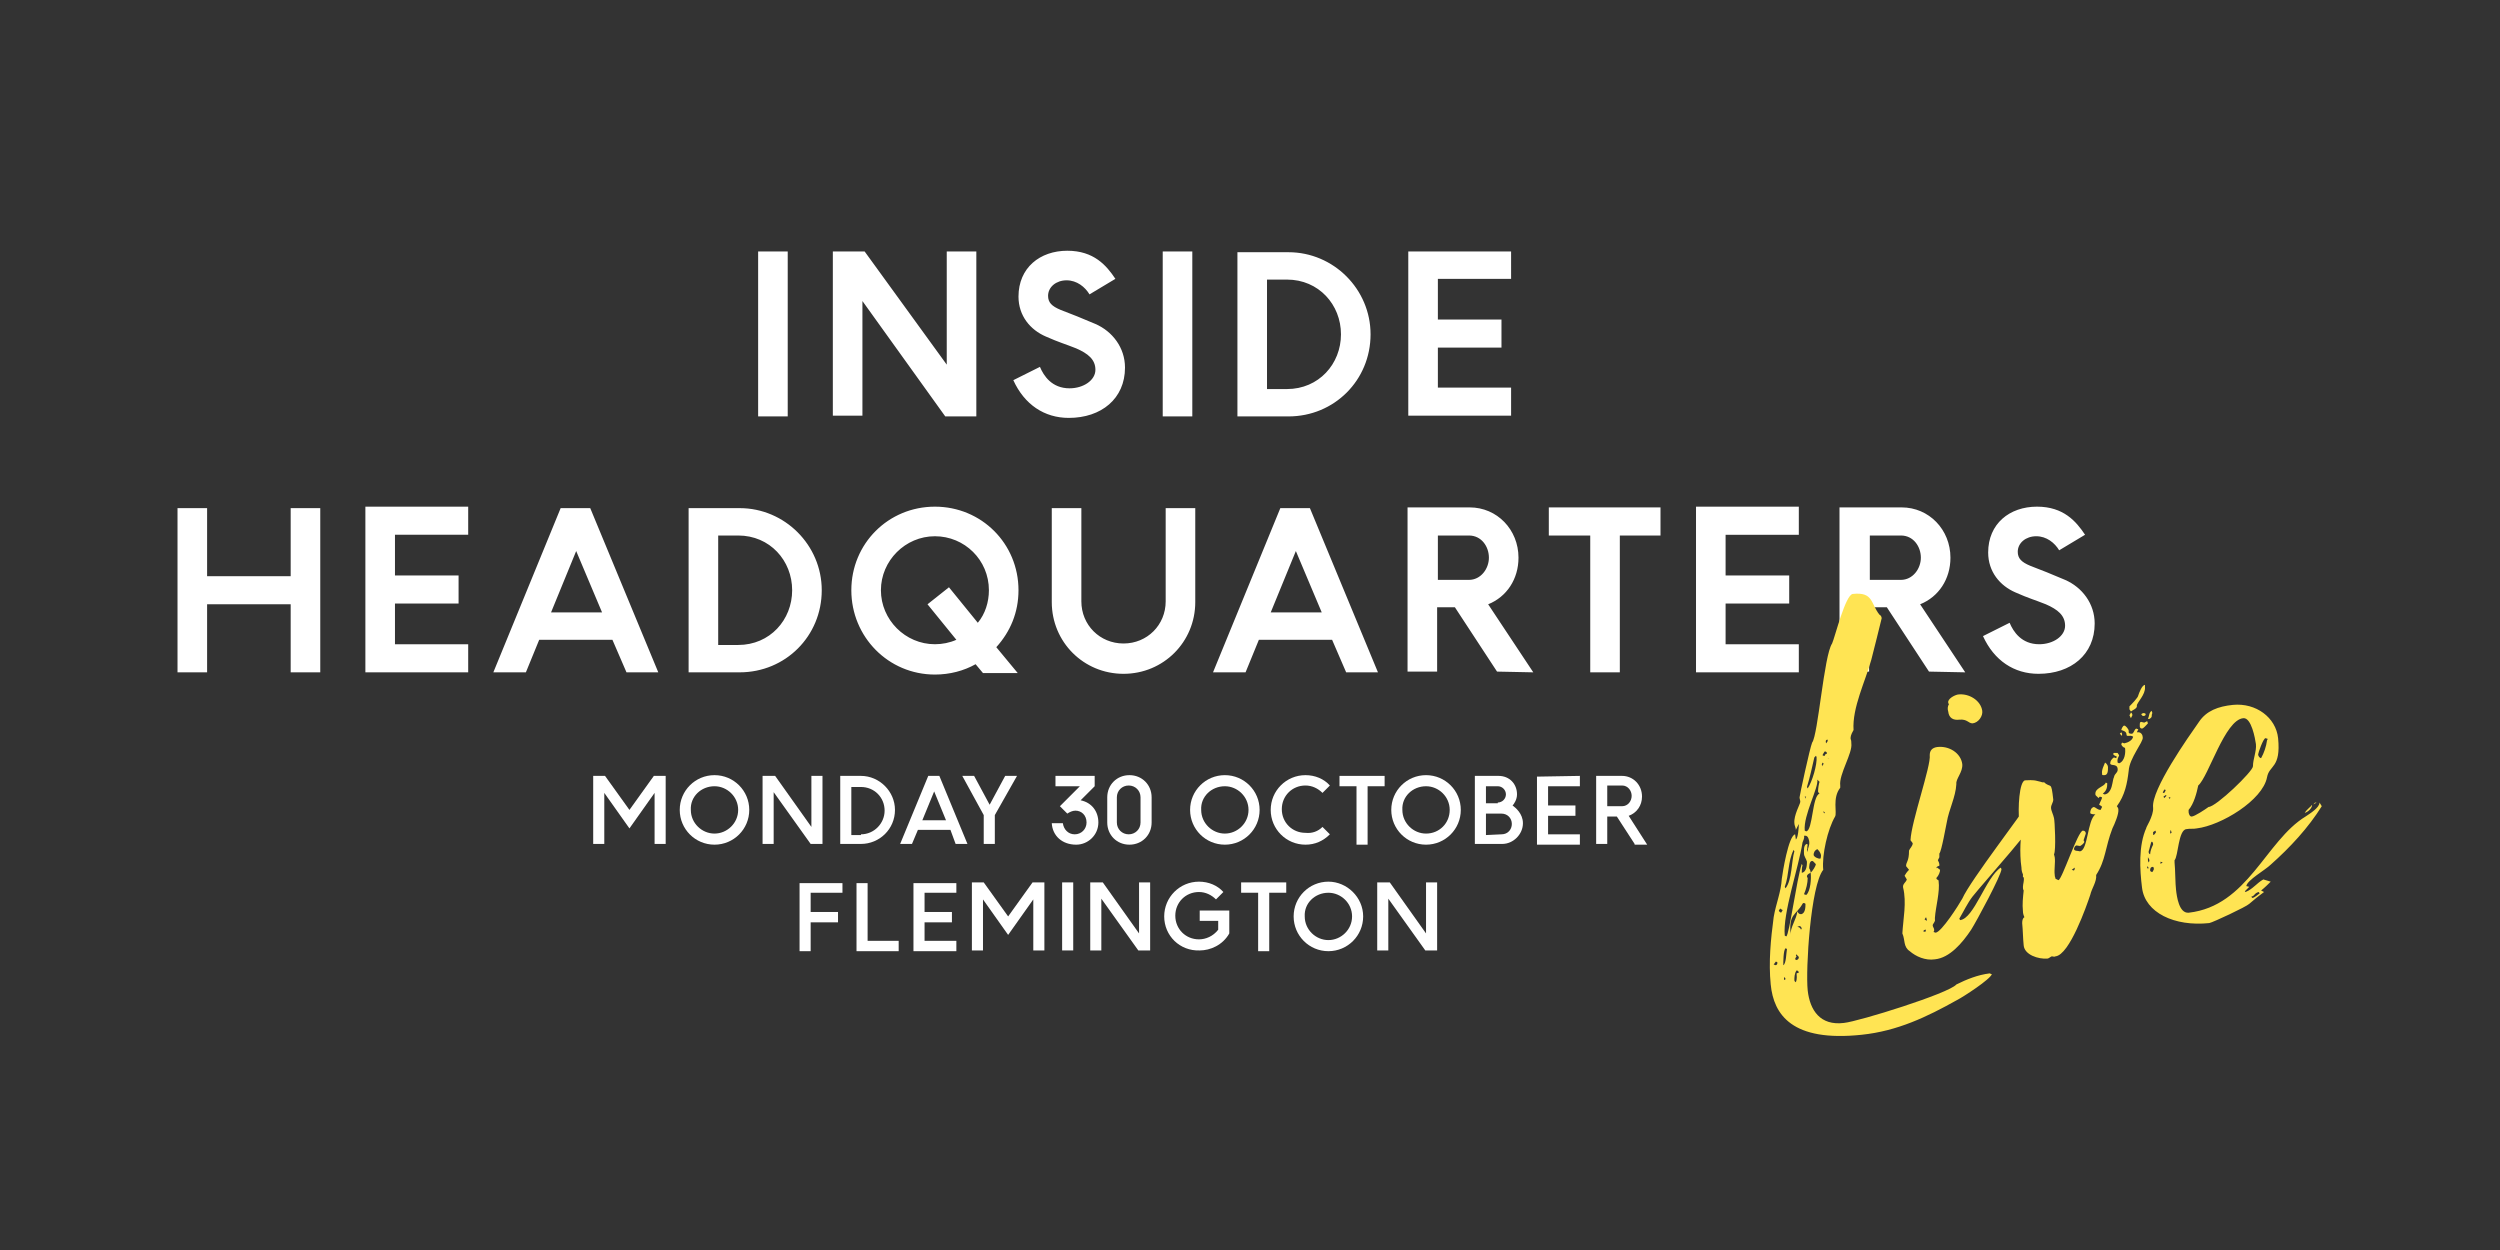 <?xml version="1.0" encoding="utf-8"?>
<!-- Generator: Adobe Illustrator 25.4.5, SVG Export Plug-In . SVG Version: 6.00 Build 0)  -->
<svg version="1.1" id="Layer_1" xmlns="http://www.w3.org/2000/svg" xmlns:xlink="http://www.w3.org/1999/xlink" x="0px" y="0px"
	 viewBox="0 0 338 169" style="enable-background:new 0 0 338 169;" xml:space="preserve">
<rect x="0" y="0" width="338" height="169" fill="#333333" stroke="none"/>
<style type="text/css">
	.st0{fill:#FFFFFF;}
	.st1{fill:#FFE453;}
</style>
<g id="Layer_1_00000071525050682945306170000010408397503323641256_">
	<g>
		<g>
			<path class="st0" d="M275.6,91.1c4.4,0,7.6-2.6,7.6-6.8c0-2.7-1.7-4.9-4-5.9c-1.9-0.8-3.1-1.3-4.7-1.9c-1.2-0.5-1.7-1-1.7-1.9
				c0-1.2,1.1-2.1,2.5-2.1s2.5,0.9,3.1,1.9l3.5-2.1c-1.2-1.8-2.9-3.8-6.5-3.8c-3.7,0-6.6,2.3-6.6,6.2c0,2.6,1.6,4.5,3.7,5.4
				c1.8,0.8,2.6,1,4.1,1.6c1.6,0.7,2.6,1.5,2.6,2.9s-1.6,2.5-3.5,2.5c-2.4,0-3.5-1.7-4-2.9l-3.6,1.8
				C269.6,89.3,272.3,91.1,275.6,91.1 M252.8,72.4h4.2c1.7,0,2.7,1.5,2.7,3s-1.1,3-2.7,3h-4.2V72.4z M265.7,90.9l-6.1-9.2
				c2.5-1,4.1-3.4,4.1-6.3c0-3.8-2.9-6.8-6.6-6.8h-8.4v22.2h4v-8.7h2.4l5.7,8.7L265.7,90.9L265.7,90.9z M229.3,68.7v22.2h13.9v-3.8
				h-9.9v-5.5h8.6v-3.8h-8.6v-5.5h9.9v-3.8h-13.9V68.7z M215,72.4v18.5h4V72.4h5.5v-3.8h-15.1v3.8H215z M194.4,72.4h4.2
				c1.7,0,2.7,1.5,2.7,3s-1.1,3-2.7,3h-4.2V72.4z M207.3,90.9l-6.1-9.2c2.5-1,4.1-3.4,4.1-6.3c0-3.8-2.9-6.8-6.6-6.8h-8.4v22.2h4
				v-8.7h2.4l5.7,8.7L207.3,90.9L207.3,90.9z M171.8,82.8l3.4-8.3l3.5,8.3H171.8z M182,90.9h4.3l-9.2-22.2h-4L164,90.9h4.4l1.8-4.4
				h9.9L182,90.9z M146.2,68.7h-4v12.7c0,5.4,4.3,9.7,9.7,9.7s9.7-4.3,9.7-9.7V68.7h-4v12.6c0,3.2-2.5,5.7-5.7,5.7s-5.7-2.5-5.7-5.7
				V68.7z M126.4,87.1c-4,0-7.3-3.3-7.3-7.3s3.3-7.3,7.3-7.3c4,0,7.3,3.2,7.3,7.3c0,1.6-0.5,3.2-1.5,4.4l-3.9-4.8l-2.9,2.3l3.9,4.8
				C128.4,86.9,127.4,87.1,126.4,87.1 M137.7,79.8c0-6.3-5-11.3-11.3-11.3s-11.3,5-11.3,11.3s5,11.4,11.3,11.4c2,0,3.9-0.5,5.5-1.4
				l1,1.2h4.7l-2.9-3.5C136.6,85.4,137.7,82.8,137.7,79.8 M97.1,87.2V72.4h2.7c4.3,0,7.3,3.4,7.3,7.4s-3,7.4-7.3,7.4
				C99.8,87.2,97.1,87.2,97.1,87.2z M93.1,90.9h6.9c6.2,0,11.1-4.9,11.1-11.1c0-6.1-5-11.1-11.1-11.1h-6.9V90.9z M74.5,82.8l3.4-8.3
				l3.5,8.3H74.5z M84.7,90.9H89l-9.2-22.2h-4l-9.1,22.2h4.4l1.8-4.4h9.9L84.7,90.9z M49.4,68.7v22.2h13.9v-3.8h-9.9v-5.5H62v-3.8
				h-8.6v-5.5h9.9v-3.8H49.4V68.7z M39.3,81.7v9.2h4V68.7h-4v9.2H28v-9.2h-4v22.2h4v-9.2H39.3z"/>
		</g>
		<g>
			<path class="st0" d="M190.4,34v22.2h13.9v-3.8h-9.9V47h8.6v-3.8h-8.6v-5.5h9.9V34H190.4z M171.3,52.5V37.8h2.7
				c4.3,0,7.3,3.4,7.3,7.4s-3,7.4-7.3,7.4h-2.7V52.5z M167.3,56.3h6.9c6.2,0,11.1-4.9,11.1-11.1c0-6.1-5-11.1-11.1-11.1h-6.9V56.3z
				 M161.2,56.3h-4V34h4V56.3z M144.5,56.5c4.4,0,7.6-2.6,7.6-6.8c0-2.7-1.7-4.9-4-5.9c-1.9-0.8-3.1-1.3-4.7-1.9
				c-1.2-0.5-1.7-1-1.7-1.9c0-1.2,1.1-2.1,2.5-2.1s2.5,0.9,3.1,1.9l3.5-2.1c-1.2-1.8-2.9-3.8-6.5-3.8c-3.7,0-6.6,2.3-6.6,6.2
				c0,2.6,1.6,4.5,3.7,5.4c1.8,0.8,2.6,1,4.1,1.6c1.6,0.7,2.6,1.5,2.6,2.9s-1.6,2.5-3.5,2.5c-2.4,0-3.5-1.7-4-2.9l-3.6,1.8
				C138.5,54.7,141.2,56.5,144.5,56.5 M116.6,40.7l11.2,15.6h4.2V34h-4v15.3L116.9,34h-4.3v22.2h4V40.7z M106.5,56.3h-4V34h4V56.3z"
				/>
		</g>
		<g>
			<path class="st1" d="M291.1,113.4v-0.2V113.4L291.1,113.4L291.1,113.4L291.1,113.4z M293.4,107.8L293.4,107.8
				c0.1,0.1,0,0.1-0.1,0.2l-0.1-0.2H293.4z M293.6,112.6l-0.2,0.1c0-0.2,0-0.3,0.1-0.5L293.6,112.6z M290.5,117.4h-0.2v-0.3
				C290.4,117.2,290.5,117.3,290.5,117.4L290.5,117.4z M313.2,108.5c-0.4,0-0.2,0.1-0.5,0.3C312.8,108.7,313.1,108.6,313.2,108.5
				L313.2,108.5z M292.1,116.8v-0.3l0.3,0.1L292.1,116.8z M292.6,107.2h-0.2c0.1-0.3,0.1-0.3,0.3-0.5l0.1,0.2
				C292.7,107,292.7,107.1,292.6,107.2 M292.9,107.6l-0.3,0.3l-0.1-0.2l0.3-0.2C292.8,107.5,292.9,107.5,292.9,107.6 M290.6,116.3
				c0,0.2-0.1,0.3-0.1,0.3c-0.1-0.2-0.1-0.2-0.1-0.4v-0.3C290.4,115.9,290.6,116.2,290.6,116.3 M291.3,112.8l-0.2,0.1v-0.4l0.3-0.2
				l0.1,0.2L291.3,112.8z M291,117.9c-0.1,0-0.3-0.1-0.3-0.2c0-0.2,0-0.5,0.4-0.5c0.1,0.1,0.1,0.2,0.1,0.3
				C291.2,117.6,291,117.9,291,117.9 M311.6,109.9c0.4-0.1,1-0.6,1-1.1C312.4,109.1,311.9,109.4,311.6,109.9L311.6,109.9z
				 M304.4,121.2c0.4,0,0.4-0.5,1-0.6l0.1,0.2c-0.2,0.1-0.7,0.6-1,0.6C304.5,121.4,304.4,121.3,304.4,121.2L304.4,121.2z
				 M290.7,115.5c-0.2-0.1-0.2-0.2-0.2-0.4c0.1-0.2,0.3-1.3,0.4-1.3c0.2,0,0.2,0.3,0.2,0.4C290.9,114.6,290.7,115.1,290.7,115.5
				 M306.3,99.8l0.3,0.1l-0.1,0.2c-0.1,0.8-0.4,1.7-0.8,2.4c-0.2,0-0.4-0.3-0.4-0.5S306,99.8,306.3,99.8 M295.9,109.5
				c0.7-0.8,1.1-2.3,1.3-3.3c1.4-1.2,3.6-8.9,6.1-9.1c1.1-0.1,1.6,2.8,1.7,3.5c0.1,1-0.4,2-0.4,3c0,0.7-5,5.5-6,5.5
				c-0.4,0.3-1.9,1.3-2.3,1.3c-0.3,0-0.4-0.5-0.4-0.6L295.9,109.5z M313.6,108.5c0,0.7-1.3,1.5-1.9,1.9c-5.4,3.3-7.8,12.1-15.8,13
				c-1.3,0.1-1.6-2.2-1.7-3.1c-0.1-0.7-0.1-2.8-0.2-3.7c0-0.2,0-0.2,0-0.3c0.5-0.5,0.5-4.1,1.6-4.2c0.5-0.1,0.9,0,1.4-0.1
				c3.3-0.4,8.9-3.8,9.5-6.9c0.3-1.7,1.9-1.2,1.5-5.3c-0.3-2.8-3-4.8-6.1-4.5c-2,0.2-3.6,0.8-4.6,2.3c-1.4,2-6.5,9.2-6.2,11.6
				c0.1,1.1-1.1,2.9-0.9,2.7c-1.1,2.4-0.9,5.7-0.6,8.1c0.4,3.4,4.4,5.3,9.1,4.8c0.5-0.1,5-2.2,5.4-2.6c0.7-0.6,1.3-1.1,2-1.6
				l-0.4-0.2c0.5-0.4,1-0.9,1.3-1.2l-1-0.3c-0.9,0.5-1.4,1.3-2.4,1.7l-0.1-0.1l0.6-0.6l-0.4-0.1c0.1-0.8,2.6-2.2,3.3-2.9
				c2.6-2.3,5.1-5,6.9-7.9L313.6,108.5z M288.8,96.9h-0.2H288.8L288.8,96.9z M280.4,117.7l-0.3-0.1l0.4-0.3v0.2L280.4,117.7z
				 M286.6,99.2l0.3,0.3v-0.3l-0.1-0.2L286.6,99.2z M289.7,96.8c0.2,0,0.4,0,0.4-0.3c-0.1,0-0.2-0.1-0.2-0.1c-0.2,0-0.4,0.1-0.4,0.2
				L289.7,96.8z M288.1,97.1l0.2-0.4c0-0.2-0.1-0.3-0.2-0.4c0,0.1-0.1,0.2-0.2,0.4L288.1,97.1z M290.9,96.1
				c-0.4,0.3-0.3,0.7-0.5,1.1h0.2c0.5-0.3,0.2-0.4,0.4-0.8L290.9,96.1z M289.5,97.6c-0.2,0-0.2,0.2-0.2,0.4c0,0.1,0,0.2,0,0.2
				s0,0.3,0.3,0.3c0.2,0,0.6-0.5,0.8-0.7l-0.1-0.3l-0.4,0.2L289.5,97.6z M285,103.7c0-0.2-0.2-0.5-0.4-0.6c-0.1,0.3-0.5,1-0.4,1.5
				c0,0.2,0,0.2,0.3,0.2C285,104.8,285,104.2,285,103.7 M290,92.6c-0.4,0-0.8,1.1-0.9,1.4c0,0.3-1,1.3-1.2,1.5v0.4l0.2,0.3
				c0.2-0.2,0.9-0.4,0.8-0.8c0-0.4,1.2-1.5,1.1-2.5V92.6z M273.4,124.8c0.1,1,0.1,2,0.2,3c0.1,1.3,2,1.9,3.2,1.8
				c0.2,0,0.5-0.3,0.6-0.3c0.2,0,0.3,0.1,0.5,0c1.9-0.2,4.2-6.8,4.7-8.3c0.2-0.9,0.9-1.8,0.8-2.7c1.3-2,1.2-3.7,2.2-6.3
				c0.3-0.6,0.9-2,0.8-2.6c0-0.1-0.1-0.3-0.2-0.4c1.1-1.5,1.4-3.1,1.6-4.8c0.1-1.7,2-3.9,1.9-4.5c0-0.3-0.2-0.7-0.6-0.7h-0.2
				l0.2-0.4l-0.3-0.1c-0.3,0.2-0.3,0.7-0.6,0.7c-0.1,0-0.4,0-0.4-0.2v-0.2c0-0.2-0.4-0.7-0.6-0.7s-0.4,0.5-0.4,0.6
				c0.3,0.1,0.7,0.2,0.7,0.6s0.5,0,0.9,0.3c-0.1,0.5-0.7,0.8-1.2,0.9l-0.3-0.1l-0.1,0.2c0,0.2,0.3,0.5,0.5,0.5
				c0.1,0.6,0,1.8-0.8,2.1l-0.2-0.1c-0.1-0.6,0.2-0.8,0.2-1l-0.2-0.3h-0.2h-0.3l-0.1,0.1c0,0.2,0.3,0.3,0.5,0.4l-0.1,0.2l-0.3-0.1
				c-0.3,0.2-0.5,0.5-0.5,0.8c0,0.4,0.9,0,1,0.7c0.1,0.6-0.4,0.6-0.5,1.2c0,0-0.1,0.2-0.1,0.3l-0.1,0.5c-0.1,0.6-0.4,1.5-1.1,1.5
				l-0.2-0.1c0.5-0.4,0.6-0.8,0.6-1.4l-0.2-0.1c-0.2,0.6-1.5,0.7-1.4,1.6c0,0.2,0.3,0.3,0.4,0.5l0.2-0.2l0.3,0.1
				c0,0.2-0.3,0.7-0.4,1c0.1,0.1,0.3,0.1,0.4,0.3l-0.2,0.4c-0.4,0-0.6-0.3-0.9-0.4c-0.4,0.1-0.5,0.5-0.5,0.8c0,0.2,0.6,0.2,0.7,0.2
				c-1.1,0.8-1,4.9-2.1,5c-0.3-0.1-0.7,0-0.8-0.3c0-0.1,0.1-0.5,0.4-0.5c0.2,0.1,0.3,0,0.4,0.1c0.2-0.1,0.6-0.4,0.6-0.6l-0.1-0.2
				l0.3-0.9c0-0.2-0.1-0.4-0.4-0.4c-0.7,0.1-2.8,6.6-3.3,6.7l-0.4-0.2c0-0.2-0.1-0.2-0.1-0.5c-0.1-0.7,0.1-1.7,0-2.4
				c0-0.1-0.1-0.3-0.1-0.4c0.3-0.5,0.1-4.6,0-4.9c-0.1-0.5-0.4-1-0.4-1.4s0.3-0.7,0.3-1.1c-0.3-2.7-0.3-1.4-1.3-2.4v0.1
				c-0.1,0-0.4-0.1-0.4-0.1l-0.4-0.1c-0.7-0.2-1.3-0.1-1.7-0.1c-0.8,0.1-1,3.8-0.8,5.6c0,0.3,0.1,0.6,0.2,0.7l-0.1,0.3l0.3,0.3
				c-0.2,0.3-0.4,2.9-0.1,4.9c0,0.4,0.1,0.7,0.2,0.9v0.4h0.1c0.1,0.5-0.1,0.9-0.1,1.3c0,0.2,0,0.3,0.1,0.5c-0.1,1-0.2,1.8-0.1,2.8
				c0,0.3,0.1,0.6,0.2,0.8C273.5,124.1,273.4,124.4,273.4,124.8 M260.4,125.7l-0.1,0.3l-0.3-0.1
				C260.2,125.7,260.2,125.7,260.4,125.7L260.4,125.7z M260.5,124.5l-0.3-0.2l0.2-0.3l0.1,0.3L260.5,124.5z M266.7,97.8
				c0.8-0.1,1.4-1,1.3-1.7c-0.2-1.4-1.8-2.4-3.3-2.2c-0.5,0.1-1.4,0.6-1.3,1.1c0,0.1,0.1,0.2,0.1,0.2c-0.2,0.3-0.2,0.7-0.1,1
				c0.1,0.9,0.7,1.2,1.5,1.1C266,97.2,266.1,97.8,266.7,97.8 M257.2,126.2c0.4,0.9,0.1,1.8,1,2.4c0.8,0.7,2.1,1.3,3.4,1.1
				c2-0.2,3.7-2.2,4.9-4c0.7-1.1,4.1-7.4,4.1-8.2l-0.1-0.2c-2,1.3-3.6,6.9-5.5,7.1l-0.1-0.2c0.6-1,1.1-2.1,1.8-3
				c1.5-1.9,9.2-10.4,9.3-11.7c-0.1-0.1-0.1-0.2-0.1-0.2c-0.1-0.5,0.5-1,0.4-1.2c0-0.1,0-0.2-0.1-0.5c0-0.3-0.1-0.8-0.3-0.8
				c-1,0.1-1.9,1.1-1.9,2c-0.2,0.7-7.6,10.2-8.7,12.7c-0.5,0.9-2.8,4.5-3.6,4.6l-0.3-0.1c0.1-0.1,0.1-0.1,0.1-0.3
				c0-0.2-0.2-0.4-0.2-0.6s0.4-0.5,0.3-0.8v-0.2c0.1-1.5,0.7-3.5,0.5-5c0-0.2-0.3-0.1-0.3-0.4c0.3-0.3,0.5-0.8,0.5-1.1l-0.4-0.3
				l-0.1,0.1c0-0.4,0.5-0.2,0.4-0.5c0-0.2-0.1-0.4-0.2-0.6l0.2-0.4v-0.5c0.3-0.3,0.9-3.8,1-4.2c0.3-1.8,1.2-3.4,1.3-5.2
				c-0.1-0.7,0.9-1.6,0.8-2.7c-0.2-1.5-1.8-2.5-3.4-2.3c-0.7,0.1-1,0.5-1,1.1c0.2,1.4-2.5,9-2.6,11.5l0.3,0.4c0,0.4-0.4,0.7-0.5,1
				c0,1.5-0.4,1.5-0.4,2.1l0.4,0.5c-0.3,0.3-0.5,0.6-0.6,0.8l0.3,0.5c-0.1,0.4-0.6,0.6-0.5,1.1C257.8,122,257.3,124.3,257.2,126.2
				L257.2,126.2z M247.1,102.6c0,0,0.1-0.1,0.2-0.1L247.1,102.6z M246.7,110c0-0.1-0.2-0.1-0.2-0.3l0.2,0.1V110z M244,107.7h0.2
				c-0.1,0.1-0.1,0.2-0.1,0.3L244,107.7z M246.4,103.1l0.2,0.2c-0.1,0-0.2,0.1-0.2,0.3l-0.1-0.2L246.4,103.1z M241.2,132.1
				c0.1,0.1,0.2,0.1,0.2,0.3l-0.2,0.1V132.1z M246.9,100.5L246.9,100.5c-0.1-0.2-0.1-0.5,0.2-0.5v0.2L246.9,100.5z M240.1,130
				l0.2,0.1c0,0.2,0,0.3-0.2,0.4l-0.3-0.1L240.1,130z M243.6,125.5l-0.1,0.2c-0.1-0.2-0.1-0.3-0.5-0.4l0.3-0.1
				C243.4,125.2,243.5,125.3,243.6,125.5L243.6,125.5z M247,101.9c-0.2,0-0.3,0.2-0.3,0.3c0,0-0.2,0-0.3-0.1c0,0,0.2-0.4,0.3-0.5
				C247,101.6,247,101.8,247,101.9 M240.8,123.4c-0.2-0.1-0.3-0.2-0.3-0.3l0.2-0.3c0,0.2,0.3,0.1,0.3,0.3L240.8,123.4z M243.2,129.5
				c0,0.1-0.2,0.3-0.3,0.3l-0.2-0.1c0-0.1,0.1-0.3,0.2-0.4l-0.1-0.1l0.1-0.2C243,129.3,243.2,129.2,243.2,129.5 M242.9,131.6
				c0,0.3,0.1,0.7-0.1,1.2c-0.1-0.1-0.2-0.1-0.2-0.3c0-0.3,0-0.9,0.3-1.3c0.1,0,0.3,0.1,0.3,0.3L242.9,131.6z M241.1,130.5
				c0-0.4,0-2,0.3-2.3l0.2,0.1C241.5,128.8,241.5,130.3,241.1,130.5 M244.8,118c0-0.2-0.1-0.5-0.2-0.6c0-0.2,0-1,0.4-1
				c0.2,0,0.4,0.4,0.5,0.4C245.5,117.1,245.1,117.7,244.8,118 M246.2,115.6c0,0.1,0,0.4-0.1,0.5c-0.3,0-0.8-0.2-0.9-0.5
				c0-0.3,0.1-0.6,0.5-0.8C245.9,115,246.1,115.2,246.2,115.6 M244.8,118c0.1,0.7,0,2.5-0.6,3l-0.3-0.1c0.3-0.7,0.5-1.5,0.5-2.2
				c-0.1-0.1-0.1-0.2-0.1-0.2C244.3,118.2,244.6,118.1,244.8,118 M244.1,122.2c0,0.4,0,1.3-0.6,1.4c-0.3,0-0.4-0.2-0.5-0.4
				c-0.1,1.1-1,2.2-0.9,3.2c-0.3-2.9,0.7-2.6,1.6-4.2C243.8,122,244,122.1,244.1,122.2 M245.6,102.3c0.1,1.1-0.6,3.4-1.2,4.3
				l-0.1-0.2c0.4-1.3,0.7-2.7,1-4l0.3-0.3C245.5,102.1,245.5,102.3,245.6,102.3 M242.6,115.1c-0.4,1.3-0.3,3.9-1.2,5l-0.1-0.2
				c0.6-1.6,0.4-3.4,1.2-5L242.6,115.1z M246,105.7c-0.1,0.3-0.2,0.9-0.2,1.3c0,0.1,0.1,0.2,0.2,0.3c-1,0.3-0.9,5-1.8,5.1l-0.2-0.1
				c-0.2-2.1,1.9-5.8,1.7-6.9L246,105.7z M243.6,118c0-0.3,0-0.7,0.1-1l-0.1-0.2c-0.7,2.1-1.7,9.7-2.1,9.8l-0.2-0.1
				c-0.3-3,1.9-9.3,2.4-12.6c0.1-0.3,0.3-0.6,0.2-0.9c0.5-0.1,0.6,0.3,0.7,0.7c0.1,0.7-0.2,0.8-0.2,1.5l-0.1-0.3
				c0.1-0.2,0-0.4,0.1-0.7l-0.1-0.1c-0.5,0.1-0.4,1-0.4,1.3c0,0.4,0.3,0.7,0.4,1.1C244.3,116.8,244.3,117.9,243.6,118 M243.2,111.4
				c0,0.5-0.1,1.9-0.4,2.1l-0.1-0.7c-0.9,0.2-1.7,5.2-1.8,6c-0.1,1.8-0.8,3.4-1.1,5.2c-0.4,3-0.7,6.1-0.4,9.1
				c0.4,4.1,2.9,7.8,12.3,6.8c4.8-0.5,8.8-2.4,12.9-4.7c0.8-0.4,4.5-2.8,4.7-3.5c-0.2,0-0.2-0.1-0.3-0.1c-1.6,0.2-3.1,0.8-4.5,1.5
				c-1,1.2-13.2,5-15.2,5.2c-3.2,0.4-4.6-1.7-4.9-4.4c-0.3-2.8,0.4-14.2,2.1-16.3c-0.2-2,0.6-5.5,1.6-7.2c0.3-0.5-0.4-2.5,0.7-3.9
				c0-0.1,0-0.2,0-0.3c-0.2-1.5,1.7-4.4,1.5-5.7c0-0.2,0-0.4-0.1-0.6c0-0.3,0-0.5,0.4-1.2c-0.2-3,1.6-6.6,2.4-9.5
				c0.1-0.4,1.4-5.5,1.4-5.6c0-0.2-0.1-0.4-0.3-0.5c-1.2-1.5-0.8-3.1-3.6-2.8c-1,0.1-2.4,5.8-2.8,6.7c-1.1,1.6-1.9,12.4-2.7,13.4
				c-0.3,0.7-1.7,7.2-1.7,7.4c0,0.2,0.1,0.4,0.1,0.6c0,0.3-0.9,1.8-0.8,2.9c0,0.3,0.2,0.6,0.2,0.9L243.2,111.4z"/>
		</g>
	</g>
	<g>
		<path class="st0" d="M85.1,112l-3.4-4.8v6.9h-1.5v-9.2h1.6l3.3,4.6l3.3-4.6H90v9.2h-1.5v-6.9L85.1,112z"/>
		<path class="st0" d="M101.3,109.5c0,2.6-2.1,4.7-4.7,4.7s-4.7-2.1-4.7-4.7s2.1-4.7,4.7-4.7S101.3,106.9,101.3,109.5z M99.8,109.5
			c0-1.8-1.5-3.2-3.2-3.2c-1.8,0-3.3,1.4-3.2,3.2c0,1.8,1.5,3.2,3.2,3.2S99.8,111.3,99.8,109.5z"/>
		<path class="st0" d="M104.6,114.1h-1.5v-9.2h1.7l4.9,6.9v-6.9h1.5v9.2h-1.6l-5-7V114.1z"/>
		<path class="st0" d="M113.6,104.9h2.8c2.5,0,4.6,2.1,4.6,4.6c0,2.6-2.1,4.6-4.6,4.6h-2.8V104.9z M116.4,112.8
			c1.8,0,3.2-1.5,3.2-3.2c0-1.8-1.4-3.2-3.2-3.2h-1.3v6.5h1.3V112.8z"/>
		<path class="st0" d="M128.5,112.2h-4.4l-0.8,1.9h-1.6l3.8-9.2h1.5l3.8,9.2h-1.6L128.5,112.2z M127.9,110.9l-1.6-3.9l-1.6,3.9
			H127.9z"/>
		<path class="st0" d="M130.1,104.9h1.6l2.1,3.9l2.1-3.9h1.6l-3,5.3v3.9H133v-3.9L130.1,104.9z"/>
		<path class="st0" d="M142.2,111.3h1.5c0.1,0.8,0.7,1.5,1.6,1.5c0.9,0,1.6-0.7,1.6-1.6c0-1-0.7-1.6-1.5-1.6c-0.4,0-0.8,0.2-1.1,0.4
			l-1-1l2.7-2.7h-3.3v-1.4h5.3v1.4l-1.9,1.9c1.5,0.3,2.4,1.5,2.4,3c0,1.7-1.4,3-3,3C143.6,114.2,142.3,113,142.2,111.3z"/>
		<path class="st0" d="M149.7,111.2v-3.4c0-1.7,1.3-3,3-3s3,1.3,3,3v3.4c0,1.7-1.3,3-3,3S149.7,112.9,149.7,111.2z M154.2,111.2
			v-3.4c0-0.9-0.7-1.6-1.6-1.6s-1.6,0.7-1.6,1.6v3.4c0,0.9,0.7,1.6,1.6,1.6S154.2,112.1,154.2,111.2z"/>
		<path class="st0" d="M170.3,109.5c0,2.6-2.1,4.7-4.7,4.7c-2.6,0-4.7-2.1-4.7-4.7s2.1-4.7,4.7-4.7S170.3,106.9,170.3,109.5z
			 M168.8,109.5c0-1.8-1.5-3.2-3.2-3.2c-1.8,0-3.3,1.4-3.2,3.2c0,1.8,1.5,3.2,3.2,3.2S168.8,111.3,168.8,109.5z"/>
		<path class="st0" d="M178.8,111.8l1,1c-0.9,0.9-2,1.4-3.3,1.4c-2.6,0-4.7-2.1-4.7-4.7s2.1-4.7,4.7-4.7c1.3,0,2.5,0.5,3.3,1.4l-1,1
			c-0.6-0.6-1.4-1-2.3-1c-1.8,0-3.2,1.4-3.2,3.2c0,1.8,1.4,3.2,3.2,3.2C177.4,112.7,178.2,112.4,178.8,111.8z"/>
		<path class="st0" d="M181.1,106.3v-1.4h6.1v1.4h-2.3v7.9h-1.5v-7.9H181.1z"/>
		<path class="st0" d="M197.5,109.5c0,2.6-2.1,4.7-4.7,4.7c-2.6,0-4.7-2.1-4.7-4.7s2.1-4.7,4.7-4.7S197.5,106.9,197.5,109.5z
			 M196,109.5c0-1.8-1.5-3.2-3.2-3.2c-1.8,0-3.3,1.4-3.2,3.2c0,1.8,1.5,3.2,3.2,3.2C194.6,112.7,196,111.3,196,109.5z"/>
		<path class="st0" d="M199.4,104.9h3.2c1.5,0,2.5,1.1,2.5,2.5c0,0.7-0.4,1.3-0.6,1.5c0.4,0.3,1.4,1.1,1.4,2.4
			c0,1.5-1.3,2.8-2.8,2.8h-3.7L199.4,104.9L199.4,104.9z M202.5,108.5c0.6,0,1.1-0.5,1.1-1.1s-0.5-1.1-1.1-1.1h-1.6v2.3h1.6V108.5z
			 M203,112.8c0.9,0,1.4-0.7,1.4-1.4c0-0.8-0.6-1.4-1.4-1.4h-2.1v2.9L203,112.8L203,112.8z"/>
		<path class="st0" d="M213.6,104.9v1.4h-4.3v2.6h3.7v1.4h-3.7v2.5h4.3v1.4h-5.8V105L213.6,104.9L213.6,104.9z"/>
		<path class="st0" d="M221,114.1l-2.4-3.7h-1.3v3.7h-1.5v-9.2h3.5c1.5,0,2.7,1.2,2.7,2.8c0,1.2-0.7,2.2-1.8,2.6l2.5,3.9H221V114.1z
			 M217.3,109h2c0.8,0,1.3-0.7,1.3-1.4c0-0.7-0.5-1.4-1.3-1.4h-2V109z"/>
		<path class="st0" d="M113.9,119.3v1.4h-4.3v2.6h3.7v1.4h-3.7v3.9h-1.5v-9.2h5.8V119.3z"/>
		<path class="st0" d="M117.3,119.3v7.9h4.2v1.4h-5.7v-9.2h1.5V119.3z"/>
		<path class="st0" d="M129.3,119.3v1.4H125v2.6h3.7v1.4H125v2.5h4.3v1.4h-5.8v-9.2h5.8V119.3z"/>
		<path class="st0" d="M136.3,126.4l-3.4-4.8v6.9h-1.5v-9.2h1.6l3.3,4.6l3.3-4.6h1.6v9.2h-1.5v-6.9L136.3,126.4z"/>
		<path class="st0" d="M145.1,119.3v9.2h-1.5v-9.2H145.1z"/>
		<path class="st0" d="M148.9,128.5h-1.5v-9.2h1.7l4.9,6.9v-6.9h1.5v9.2h-1.6l-5-7L148.9,128.5L148.9,128.5z"/>
		<path class="st0" d="M157.4,123.9c0-2.6,2.1-4.7,4.7-4.7c1.3,0,2.5,0.5,3.3,1.4l-1,1c-0.6-0.6-1.4-1-2.3-1c-1.8,0-3.2,1.4-3.2,3.2
			c0,1.8,1.4,3.2,3.2,3.2c0.9,0,1.9-0.4,2.6-1.3v-1.2h-2.5v-1.4h4v3.1c-0.9,1.6-2.6,2.3-4,2.3C159.5,128.6,157.4,126.5,157.4,123.9z
			"/>
		<path class="st0" d="M167.8,120.7v-1.4h6.1v1.4h-2.3v7.9h-1.5v-7.9C170.1,120.7,167.8,120.7,167.8,120.7z"/>
		<path class="st0" d="M184.3,123.9c0,2.6-2.1,4.7-4.7,4.7c-2.6,0-4.7-2.1-4.7-4.7s2.1-4.7,4.7-4.7
			C182.1,119.2,184.3,121.3,184.3,123.9z M182.8,123.9c0-1.8-1.5-3.2-3.2-3.2c-1.8,0-3.3,1.4-3.2,3.2c0,1.8,1.5,3.2,3.2,3.2
			S182.8,125.7,182.8,123.9z"/>
		<path class="st0" d="M187.7,128.5h-1.5v-9.2h1.7l4.9,6.9v-6.9h1.5v9.2h-1.6l-5-7L187.7,128.5L187.7,128.5z"/>
	</g>
</g>
</svg>
